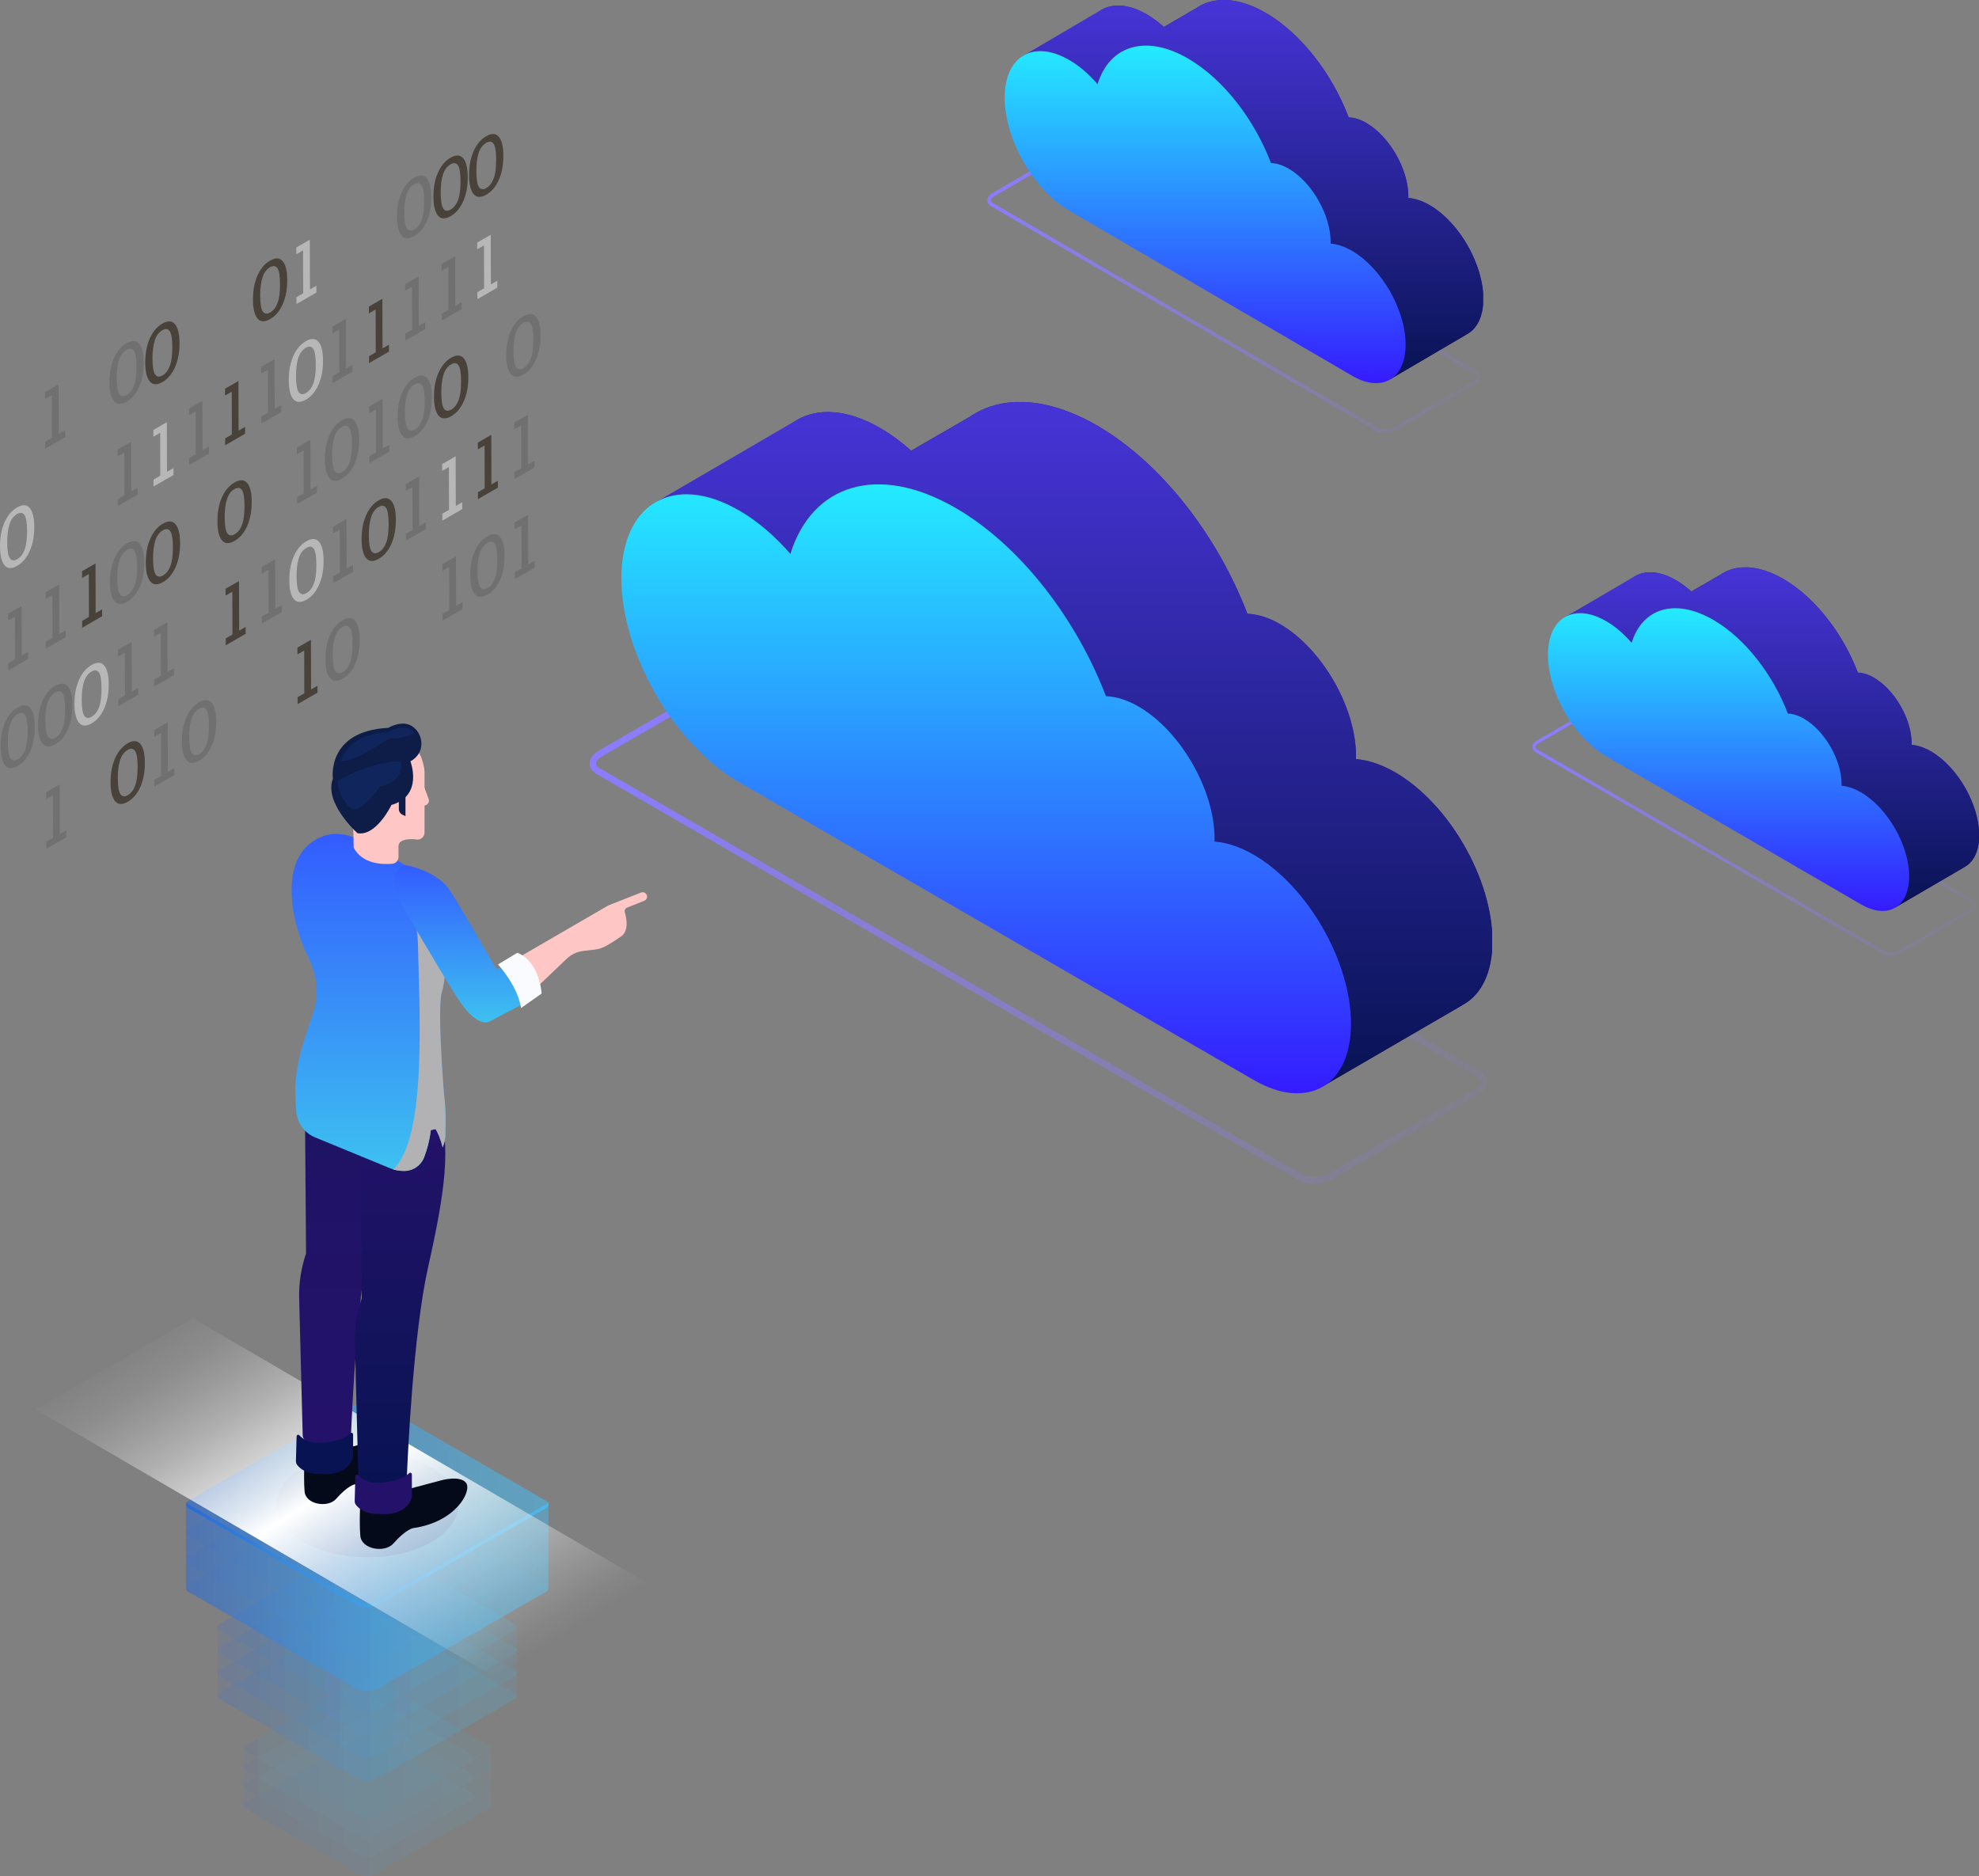 <svg width="443" height="420" viewBox="0 0 443 420" fill="none" xmlns="http://www.w3.org/2000/svg">
<rect x="0" y="0" width="443" height="420" fill="#808080" stroke="none"/>
<g opacity="0.5">
<g opacity="0.11">
<path d="M84.348 389.098C83.029 388.341 81.409 388.341 80.091 389.098L54.736 403.701C54.337 403.929 54.337 404.506 54.736 404.734L80.294 419.492C81.458 420.159 82.883 420.159 84.047 419.492L109.646 404.751C110.045 404.523 110.045 403.945 109.646 403.717L84.332 389.106L84.348 389.098Z" fill="url(#paint0_linear_6332_1812)"/>
</g>
<g opacity="0.11">
<path d="M84.348 384.825C83.029 384.068 81.409 384.068 80.091 384.825L54.736 399.427C54.337 399.655 54.337 400.233 54.736 400.461L80.294 415.218C81.458 415.886 82.883 415.886 84.047 415.218L109.646 400.477C110.045 400.249 110.045 399.671 109.646 399.443L84.332 384.833L84.348 384.825Z" fill="url(#paint1_linear_6332_1812)"/>
</g>
<g opacity="0.11">
<path d="M84.348 380.551C83.029 379.794 81.409 379.794 80.091 380.551L54.736 395.154C54.337 395.382 54.337 395.96 54.736 396.187L80.294 410.945C81.458 411.612 82.883 411.612 84.047 410.945L109.646 396.204C110.045 395.976 110.045 395.398 109.646 395.17L84.332 380.559L84.348 380.551Z" fill="url(#paint2_linear_6332_1812)"/>
</g>
<g opacity="0.11">
<path d="M84.348 376.278C83.029 375.521 81.409 375.521 80.091 376.278L54.736 390.881C54.337 391.109 54.337 391.687 54.736 391.915L80.294 406.672C81.458 407.339 82.883 407.339 84.047 406.672L109.646 391.931C110.045 391.703 110.045 391.125 109.646 390.897L84.332 376.286L84.348 376.278Z" fill="url(#paint3_linear_6332_1812)"/>
</g>
<path opacity="0.11" d="M109.662 390.897L84.348 376.286C83.029 375.529 81.409 375.529 80.091 376.286L54.736 390.889C54.532 391.003 54.435 391.206 54.435 391.41V404.221C54.435 404.425 54.532 404.628 54.736 404.742L80.294 419.5C81.458 420.167 82.883 420.167 84.047 419.5L109.646 404.759C109.85 404.645 109.947 404.441 109.947 404.238V391.426C109.947 391.222 109.85 391.019 109.646 390.905L109.662 390.897Z" fill="url(#paint4_linear_6332_1812)"/>
</g>
<g opacity="0.11">
<path d="M84.787 361.472C83.2 360.552 81.246 360.552 79.659 361.472L49.103 379.078C48.623 379.355 48.623 380.047 49.103 380.332L79.92 398.125C81.32 398.931 83.045 398.931 84.445 398.125L115.303 380.348C115.783 380.071 115.783 379.379 115.303 379.095L84.787 361.48V361.472Z" fill="url(#paint5_linear_6332_1812)"/>
</g>
<g opacity="0.11">
<path d="M84.787 356.319C83.2 355.399 81.246 355.399 79.659 356.319L49.103 373.925C48.623 374.202 48.623 374.894 49.103 375.179L79.92 392.972C81.32 393.778 83.045 393.778 84.445 392.972L115.303 375.195C115.783 374.918 115.783 374.227 115.303 373.942L84.787 356.327V356.319Z" fill="url(#paint6_linear_6332_1812)"/>
</g>
<g opacity="0.11">
<path d="M84.787 351.175C83.2 350.255 81.246 350.255 79.659 351.175L49.103 368.781C48.623 369.058 48.623 369.75 49.103 370.035L79.92 387.828C81.32 388.634 83.045 388.634 84.445 387.828L115.303 370.051C115.783 369.774 115.783 369.083 115.303 368.798L84.787 351.183V351.175Z" fill="url(#paint7_linear_6332_1812)"/>
</g>
<g opacity="0.11">
<path d="M84.787 346.031C83.2 345.111 81.246 345.111 79.659 346.031L49.103 363.637C48.623 363.914 48.623 364.605 49.103 364.89L79.92 382.684C81.32 383.49 83.045 383.49 84.445 382.684L115.303 364.907C115.783 364.63 115.783 363.938 115.303 363.653L84.787 346.039V346.031Z" fill="url(#paint8_linear_6332_1812)"/>
</g>
<path opacity="0.11" d="M115.303 363.645L84.787 346.031C83.2 345.111 81.247 345.111 79.659 346.031L49.103 363.637C48.859 363.775 48.745 364.019 48.745 364.264V379.705C48.745 379.949 48.867 380.193 49.103 380.331L79.92 398.125C81.32 398.931 83.046 398.931 84.445 398.125L115.303 380.348C115.547 380.209 115.661 379.965 115.661 379.721V364.28C115.661 364.036 115.539 363.791 115.303 363.653V363.645Z" fill="url(#paint9_linear_6332_1812)"/>
<g opacity="0.11">
<path d="M85.34 333.406C83.419 332.299 81.051 332.291 79.122 333.406L42.07 354.748C41.484 355.082 41.484 355.929 42.07 356.262L79.431 377.832C81.132 378.809 83.224 378.809 84.917 377.832L122.335 356.279C122.921 355.945 122.921 355.098 122.335 354.765L85.332 333.406H85.34Z" fill="url(#paint10_linear_6332_1812)"/>
</g>
<g opacity="0.11">
<path d="M85.34 327.163C83.419 326.056 81.051 326.048 79.122 327.163L42.07 348.505C41.484 348.839 41.484 349.685 42.07 350.019L79.431 371.589C81.132 372.566 83.224 372.566 84.917 371.589L122.335 350.035C122.921 349.702 122.921 348.855 122.335 348.521L85.332 327.163H85.34Z" fill="url(#paint11_linear_6332_1812)"/>
</g>
<g opacity="0.11">
<path d="M85.34 320.92C83.419 319.813 81.051 319.805 79.122 320.92L42.07 342.262C41.484 342.596 41.484 343.442 42.07 343.776L79.431 365.346C81.132 366.323 83.224 366.323 84.917 365.346L122.335 343.792C122.921 343.459 122.921 342.612 122.335 342.278L85.332 320.92H85.34Z" fill="url(#paint12_linear_6332_1812)"/>
</g>
<g opacity="0.11">
<path d="M85.341 314.677C83.419 313.57 81.051 313.561 79.122 314.677L42.07 336.019C41.484 336.353 41.484 337.199 42.07 337.533L79.431 359.103C81.132 360.08 83.224 360.08 84.917 359.103L122.335 337.549C122.921 337.215 122.921 336.369 122.335 336.035L85.332 314.677H85.341Z" fill="url(#paint13_linear_6332_1812)"/>
</g>
<path opacity="0.5" d="M122.336 336.035L85.333 314.677C83.412 313.57 81.043 313.561 79.114 314.677L42.062 336.019C41.769 336.19 41.622 336.483 41.622 336.776V355.505C41.622 355.798 41.769 356.091 42.062 356.262L79.423 377.832C81.124 378.809 83.208 378.809 84.909 377.832L122.327 356.279C122.621 356.108 122.767 355.815 122.767 355.522V336.792C122.767 336.499 122.621 336.206 122.327 336.035H122.336Z" fill="url(#paint14_linear_6332_1812)"/>
<g opacity="0.11">
<path d="M85.341 314.677C83.419 313.57 81.051 313.561 79.122 314.677L42.07 336.019C41.484 336.353 41.484 337.199 42.07 337.533L79.431 359.103C81.132 360.08 83.224 360.08 84.917 359.103L122.335 337.549C122.921 337.215 122.921 336.369 122.335 336.035L85.332 314.677H85.341Z" fill="url(#paint15_linear_6332_1812)"/>
</g>
<path d="M122.336 336.694L84.918 358.248C83.216 359.225 81.133 359.225 79.431 358.248L42.07 336.678C41.924 336.597 41.818 336.483 41.745 336.353C41.525 336.751 41.631 337.289 42.07 337.541L79.431 359.111C81.133 360.088 83.225 360.088 84.918 359.111L122.336 337.557C122.775 337.305 122.881 336.76 122.661 336.369C122.588 336.499 122.482 336.613 122.336 336.694Z" fill="url(#paint16_linear_6332_1812)"/>
<path opacity="0.2" d="M82.207 348.619C93.472 348.619 102.605 343.346 102.605 336.841C102.605 330.336 93.472 325.062 82.207 325.062C70.941 325.062 61.809 330.336 61.809 336.841C61.809 343.346 70.941 348.619 82.207 348.619Z" fill="#180D5B"/>
<g clip-path="url(#clip0_6332_1812)">
<g style="mix-blend-mode:overlay">
<path style="mix-blend-mode:overlay" d="M8 315.546L43.163 295.112L145.733 354.863L110.57 375.296L8 315.546Z" fill="url(#paint17_linear_6332_1812)"/>
</g>
<path d="M68.195 239.538L68.51 280.6C67.403 283.843 66.883 287.26 66.969 290.676L67.761 321.338C67.772 321.913 68.141 322.422 68.683 322.628C70.581 323.333 75.028 325.275 78.184 321.62C78.455 321.305 78.596 320.893 78.607 320.481C78.791 315.958 80.017 288.474 83.368 273.583C87.023 257.314 88.791 245.796 85.397 238.062L68.184 239.559L68.195 239.538Z" fill="url(#paint18_linear_6332_1812)"/>
<path d="M69.345 327.379L70.429 328.019C71.894 328.886 73.716 328.821 75.115 327.856L75.592 327.52C76.644 326.793 77.262 325.568 77.208 324.277L85.288 322.129C85.288 322.129 89.41 320.926 90.7 322.65C91.991 324.375 88.553 330.991 79.442 332.281C79.442 332.281 77.902 332.498 75.234 335.546C73.434 337.607 68.445 336.837 68.184 333.908C68.022 332.021 68.065 329.548 68.119 328.04C68.141 327.422 68.813 327.064 69.345 327.379Z" fill="#050A1A"/>
<path d="M66.395 321.544C66.395 321.218 66.796 321.066 67.013 321.305C67.696 322.086 69.095 323.073 71.72 322.986C75.061 322.878 77.36 321.902 78.434 320.839C78.661 320.611 79.041 320.795 79.041 321.11V326.023C79.041 326.175 79.019 326.338 78.965 326.479C78.65 327.379 77.165 330.492 71.644 329.96C71.644 329.96 68.358 330.264 66.514 327.932C66.319 327.683 66.232 327.346 66.243 327.021L66.395 321.533V321.544Z" fill="#081353"/>
<path d="M80.668 249.57L80.982 290.633C79.876 293.875 79.356 297.292 79.442 300.708L80.234 331.37C80.245 331.945 80.614 332.454 81.156 332.661C83.054 333.366 87.501 335.307 90.657 331.652C90.928 331.337 91.069 330.925 91.08 330.513C91.264 325.99 92.49 298.507 95.841 283.615C99.496 267.346 101.264 255.828 97.87 248.095L80.657 249.591L80.668 249.57Z" fill="url(#paint19_linear_6332_1812)"/>
<path d="M81.883 336.934L83.021 337.606C84.561 338.518 86.481 338.452 87.945 337.433L88.455 337.086C89.561 336.316 90.201 335.036 90.147 333.68L98.639 331.424C98.639 331.424 102.978 330.155 104.334 331.967C105.689 333.778 102.078 340.73 92.49 342.086C92.49 342.086 90.874 342.314 88.065 345.524C86.167 347.693 80.928 346.88 80.657 343.81C80.483 341.826 80.538 339.223 80.592 337.639C80.614 336.988 81.319 336.609 81.883 336.945V336.934Z" fill="#050A1A"/>
<path d="M79.551 330.491C79.551 330.166 79.952 330.014 80.169 330.253C80.852 331.034 82.251 332.021 84.876 331.934C88.217 331.825 90.516 330.849 91.59 329.786C91.817 329.559 92.197 329.743 92.197 330.058V334.971C92.197 335.123 92.175 335.285 92.121 335.426C91.807 336.327 90.321 339.439 84.8 338.908C84.8 338.908 81.514 339.212 79.67 336.88C79.475 336.63 79.388 336.294 79.399 335.969L79.551 330.481V330.491Z" fill="#24126A"/>
<path d="M99.377 244.754C99.377 244.754 97.837 225.991 98.889 222.238C99.746 219.201 99.876 216.012 99.279 212.911L97.663 203.789C95.494 195.926 89.138 192.726 89.138 192.726C83.976 190.167 78.065 184.852 71.969 187.325C61.731 191.49 65.332 207.119 69.084 214.516C71.004 218.312 71.449 222.683 70.115 226.717C68.748 230.871 67.23 235.015 66.503 239.331C65.961 242.487 66.08 245.579 66.297 248.691C66.471 251.24 68.011 253.496 70.343 254.537L87.414 261.565C88.39 261.967 89.475 262.14 90.603 262.119C92.544 262.086 94.258 260.882 94.941 259.071C95.57 257.422 96.145 255.372 96.438 252.986C97.316 252.791 96.633 252.943 97.512 252.748C98.032 253.605 98.65 254.96 99.095 256.869C99.464 255.969 99.681 254.993 99.703 253.995L99.746 251.956C99.8 249.548 99.681 247.13 99.388 244.733L99.377 244.754Z" fill="url(#paint20_linear_6332_1812)"/>
<path d="M87.805 193.366C85.538 193.562 81.145 193.421 79.171 189.776C79.171 189.776 78.911 176.262 78.911 176.252C78.857 173.507 80.234 170.796 82.49 169.234C84.149 168.085 86.308 167.792 88.282 167.716C89.844 167.651 92.663 167.314 93.813 168.627C94.388 169.278 95.028 171.816 95.028 172.694V186.382C95.028 187.434 94.019 188.193 93.01 187.9C93.01 187.9 89.247 187.423 89.204 189.419V191.826C89.204 192.629 88.596 193.291 87.805 193.366Z" fill="#FFC6C6"/>
<path d="M91.872 170.438C91.872 170.438 94.854 178.117 87.62 180.199C87.62 180.199 84.279 187.249 80.028 186.523C80.028 186.523 72.436 179.744 74.518 174.321C74.518 174.321 72.978 163.659 86.904 162.933C86.904 162.933 90.158 160.948 92.512 162.748C94.865 164.559 95.223 168.627 91.882 170.427L91.872 170.438Z" fill="#0D1D48"/>
<path d="M90.765 182.705L90.082 182.379C89.594 182.141 89.279 181.642 89.279 181.099V177.998H90.765V182.705Z" fill="#0D1D48"/>
<path d="M94.496 174.939L95.95 178.865C96.156 179.429 95.863 180.047 95.299 180.243L94.355 180.568L94.486 174.939H94.496Z" fill="#FFC6C6"/>
<path d="M98.889 222.238C99.746 219.201 99.876 216.013 99.279 212.911L97.663 203.789C97.099 201.729 96.243 200.004 95.288 198.562C93.694 199.635 92.175 200.817 90.776 202.13C92.403 204.191 93.444 206.989 93.542 211.067C93.932 227.206 95.527 254.863 88 261.783C88.781 262.021 89.627 262.14 90.494 262.14C92.49 262.13 94.258 260.871 94.974 259.006C95.592 257.368 96.156 255.351 96.438 252.997C97.316 252.802 96.622 252.954 97.501 252.759C98.021 253.616 98.64 254.971 99.084 256.891C99.453 255.991 99.67 255.015 99.692 254.017L99.735 251.978C99.789 249.57 99.67 247.151 99.377 244.754C99.377 244.754 97.837 225.991 98.889 222.238Z" fill="#B2B2B5"/>
<path d="M110.418 217.639L136.036 202.77C136.177 202.694 136.318 202.629 136.459 202.574L143.498 199.809C144.041 199.592 144.648 199.895 144.811 200.459C144.952 200.947 144.702 201.457 144.225 201.642L140.353 203.193C139.952 203.355 139.746 203.789 139.865 204.212C140.255 205.546 140.809 208.366 139.084 209.592C137.902 210.427 136.72 211.153 135.841 211.663C134.973 212.173 134.008 212.488 133.01 212.596L130.678 212.856C129.268 213.019 127.934 213.626 126.893 214.592L115.754 225.232L110.397 217.639H110.418Z" fill="#FFC6C6"/>
<path d="M90.429 193.583C90.429 193.583 97.75 194.668 100.863 199.548C103.618 203.865 111.167 217.032 111.167 217.032L112.457 216.49C112.457 216.49 116.59 221.305 116.525 225.036L109.811 228.561C109.811 228.561 107.099 230.861 102.219 223.138C97.338 215.416 90.831 204.028 90.831 204.028C90.831 204.028 85.277 196.566 90.429 193.594V193.583Z" fill="url(#paint21_linear_6332_1812)"/>
<path d="M111.481 215.904C111.481 215.904 115.906 220.698 116.633 225.665L121.242 222.412C121.242 222.412 120.885 215.362 115.82 213.279L111.481 215.904Z" fill="#FAFBFF"/>
<path d="M89.844 170.893C89.833 170.644 89.627 170.449 89.377 170.449C87.956 170.449 83.087 170.752 75.906 174.603C74.974 175.102 76.308 179.071 78.477 180.839C80.646 182.607 85.115 175.958 85.115 175.958C85.115 175.958 90.039 175.514 89.822 170.893H89.844Z" fill="#10255C"/>
<path d="M76.351 170.232C76.59 169.44 78.499 164.278 86.763 163.963C86.763 163.963 89.724 161.816 92.371 163.594C92.674 163.8 92.62 164.256 92.284 164.386C91.34 164.733 89.627 165.286 88.293 165.243C87.544 165.21 86.807 165.427 86.188 165.85C83.987 167.358 79.095 170.471 76.438 170.351C76.384 170.351 76.351 170.297 76.362 170.243L76.351 170.232Z" fill="#10255C"/>
</g>
<g clip-path="url(#clip1_6332_1812)">
<path d="M294.097 265C292.868 265 291.666 264.748 290.772 264.216L133.537 173.272C132.531 172.684 132 171.872 132 170.92C132 169.856 132.754 168.792 134.04 168.036L166.705 149.136C168.969 147.82 172.266 147.708 174.25 148.856L331.457 239.8C332.463 240.388 332.994 241.2 332.994 242.152C332.994 243.216 332.24 244.28 330.954 245.036L298.289 263.936C297.059 264.636 295.522 265 294.069 265H294.097ZM170.925 149.556C169.723 149.556 168.41 149.836 167.432 150.424L134.766 169.324C133.956 169.8 133.453 170.388 133.453 170.92C133.453 171.424 133.9 171.788 134.263 171.984L291.471 262.928C292.98 263.796 295.774 263.684 297.534 262.648L330.2 243.748C331.01 243.272 331.513 242.684 331.513 242.152C331.513 241.648 331.066 241.284 330.703 241.088L173.523 150.144C172.853 149.752 171.931 149.556 170.953 149.556H170.925Z" fill="url(#paint22_linear_6332_1812)"/>
<path d="M197.051 95.824C201.187 98.204 205.099 101.592 208.564 105.568C213.398 90.028 228.124 85.212 245.56 95.292C259.979 103.636 272.553 120.044 279.204 137.432C281.411 137.516 283.87 138.216 286.469 139.728C295.886 145.16 303.514 158.404 303.514 169.296C303.514 169.52 303.514 169.744 303.486 169.968C306.169 170.164 309.131 171.116 312.26 172.908C324.304 179.88 334.056 196.792 334.056 210.736C334.056 224.68 324.304 230.308 312.26 223.336L197.051 156.696C182.521 148.296 170.757 127.856 170.757 111.056C170.757 94.256 182.521 87.424 197.051 95.824Z" fill="url(#paint23_linear_6332_1812)"/>
<path d="M197.051 95.824C199.454 97.224 201.774 98.932 203.981 100.892L216.863 93.444C223.933 88.46 234.188 88.684 245.588 95.264C260.007 103.608 272.581 120.016 279.232 137.404C281.439 137.488 283.898 138.188 286.497 139.7C295.914 145.132 303.542 158.376 303.542 169.268C303.542 169.492 303.542 169.716 303.514 169.94C306.197 170.136 309.159 171.088 312.288 172.88C324.332 179.852 334.084 196.764 334.084 210.708C334.084 217.596 331.681 222.468 327.797 224.764L327.685 224.82L296.137 243.16L289.235 209.952L197.051 156.696C182.521 148.296 170.757 127.856 170.757 111.056C170.757 94.256 182.521 87.424 197.051 95.824Z" fill="url(#paint24_radial_6332_1812)"/>
<path d="M146.363 112.68L178.302 94.06C183.08 91.232 189.702 91.568 197.051 95.824C199.454 97.224 201.774 98.932 203.981 100.892L216.863 93.444C223.932 88.46 234.188 88.684 245.588 95.264C260.007 103.608 272.581 120.016 279.232 137.404C281.439 137.488 283.898 138.188 286.497 139.7C295.914 145.132 303.542 158.376 303.542 169.268C303.542 169.492 303.542 169.716 303.514 169.94C306.197 170.136 309.159 171.088 312.288 172.88C324.332 179.852 334.084 196.764 334.084 210.708C334.084 217.596 331.681 222.468 327.797 224.764L327.685 224.82L296.137 243.16L289.235 209.952L197.051 156.696C185.287 149.892 175.312 135.164 171.958 120.884L146.363 112.68Z" fill="url(#paint25_linear_6332_1812)"/>
<path d="M165.42 114.248C169.555 116.628 173.467 120.016 176.932 123.992C181.767 108.452 196.492 103.636 213.929 113.716C228.347 122.06 240.922 138.468 247.572 155.856C249.78 155.94 252.239 156.64 254.837 158.152C264.254 163.584 271.883 176.828 271.883 187.72C271.883 187.944 271.883 188.168 271.855 188.392C274.537 188.588 277.499 189.54 280.629 191.332C292.672 198.304 302.424 215.216 302.424 229.16C302.424 243.104 292.672 248.732 280.629 241.76L165.42 175.092C150.889 166.692 139.098 146.252 139.098 129.452C139.098 112.652 150.862 105.848 165.392 114.248H165.42Z" fill="url(#paint26_linear_6332_1812)"/>
</g>
<g clip-path="url(#clip2_6332_1812)">
<g style="mix-blend-mode:color-dodge">
<path d="M31.417 166.545C32.086 167.343 32.423 168.735 32.426 170.74C32.433 172.82 32.093 174.628 31.412 176.162C30.74 177.691 29.801 178.791 28.616 179.473C27.376 180.186 26.422 180.15 25.755 179.341C25.088 178.544 24.753 177.149 24.746 175.161C24.741 173.081 25.078 171.259 25.772 169.732C26.456 168.195 27.383 167.088 28.578 166.401C29.806 165.693 30.747 165.748 31.414 166.545H31.417ZM30.246 175.881C30.632 174.884 30.817 173.482 30.812 171.669C30.808 169.844 30.615 168.646 30.227 168.094C29.837 167.544 29.293 167.477 28.585 167.885C27.788 168.344 27.224 169.1 26.873 170.19C26.533 171.264 26.369 172.601 26.374 174.224C26.379 176.037 26.584 177.216 26.959 177.785C27.34 178.342 27.894 178.417 28.611 178.004C29.319 177.595 29.871 176.885 30.246 175.881Z" fill="#48423B"/>
<path d="M39.176 72.582C39.843 73.379 40.18 74.786 40.185 76.788C40.19 78.853 39.852 80.662 39.181 82.191C38.497 83.728 37.56 84.84 36.375 85.522C35.135 86.235 34.181 86.187 33.526 85.382C32.859 84.573 32.522 83.178 32.517 81.202C32.512 79.108 32.85 77.3 33.533 75.766C34.215 74.229 35.145 73.136 36.339 72.45C37.567 71.741 38.509 71.785 39.176 72.582ZM38.017 81.922C38.391 80.921 38.574 79.519 38.569 77.718C38.564 75.879 38.374 74.68 37.984 74.13C37.594 73.581 37.052 73.511 36.341 73.922C35.544 74.38 34.983 75.149 34.641 76.222C34.302 77.293 34.126 78.649 34.133 80.273C34.138 82.073 34.343 83.264 34.721 83.822C35.111 84.386 35.653 84.453 36.373 84.04C37.081 83.632 37.632 82.933 38.017 81.922Z" fill="#48423B"/>
<path d="M39.303 117.365C39.971 118.163 40.308 119.555 40.315 121.572C40.32 123.64 39.983 125.448 39.308 126.975C38.627 128.511 37.688 129.623 36.503 130.305C35.263 131.018 34.309 130.97 33.654 130.166C32.987 129.357 32.65 127.964 32.645 125.985C32.64 123.894 32.977 122.074 33.661 120.549C34.345 119.013 35.272 117.92 36.467 117.231C37.695 116.523 38.636 116.566 39.303 117.363V117.365ZM38.145 126.694C38.518 125.705 38.704 124.302 38.699 122.501C38.694 120.662 38.502 119.464 38.111 118.917C37.721 118.367 37.179 118.297 36.469 118.705C35.672 119.164 35.111 119.92 34.769 121.006C34.427 122.079 34.254 123.435 34.261 125.059C34.266 126.859 34.468 128.048 34.846 128.605C35.236 129.157 35.778 129.237 36.498 128.824C37.206 128.415 37.757 127.705 38.143 126.694" fill="#48423B"/>
<path d="M69.605 143.23L69.636 154.336L71.077 153.507L71.079 155.056L66.619 157.623L66.617 156.077L68.122 155.21L68.093 145.624L66.588 146.491L66.585 144.969L69.605 143.23Z" fill="#48423B"/>
<path d="M85.593 66.891L85.627 77.999L87.064 77.173L87.069 78.717L82.609 81.286L82.604 79.737L84.109 78.873L84.081 69.287L82.578 70.154L82.573 68.632L85.593 66.891Z" fill="#48423B"/>
<path d="M103.695 35.441C104.362 36.238 104.699 37.645 104.704 39.648C104.711 41.713 104.372 43.521 103.688 45.058C103.016 46.587 102.077 47.701 100.892 48.381C99.652 49.094 98.698 49.046 98.031 48.249C97.364 47.44 97.027 46.044 97.02 44.066C97.015 41.975 97.352 40.166 98.048 38.623C98.729 37.086 99.659 35.993 100.853 35.304C102.082 34.598 103.023 34.639 103.693 35.436L103.695 35.441ZM102.525 44.789C102.91 43.78 103.095 42.378 103.091 40.58C103.083 38.74 102.893 37.542 102.503 36.995C102.113 36.442 101.559 36.38 100.861 36.783C100.064 37.242 99.49 38.017 99.151 39.088C98.811 40.162 98.647 41.511 98.652 43.134C98.657 44.935 98.859 46.126 99.237 46.683C99.616 47.252 100.169 47.315 100.89 46.902C101.598 46.493 102.149 45.795 102.525 44.791" fill="#48423B"/>
<path d="M21.382 126.132L21.413 137.24L22.863 136.406L22.868 137.953L18.396 140.527L18.393 138.98L19.908 138.106L19.882 128.521L18.367 129.393L18.362 127.873L21.382 126.132Z" fill="#48423B"/>
<path d="M63.291 58.484C63.958 59.282 64.295 60.674 64.3 62.691C64.305 64.759 63.968 66.567 63.284 68.101C62.612 69.631 61.673 70.742 60.488 71.424C59.248 72.137 58.294 72.089 57.627 71.292C56.97 70.476 56.635 69.083 56.628 67.105C56.623 65.013 56.96 63.193 57.644 61.668C58.325 60.132 59.255 59.039 60.449 58.35C61.678 57.642 62.619 57.685 63.286 58.482L63.291 58.484ZM62.13 67.827C62.504 66.824 62.689 65.421 62.684 63.623C62.677 61.784 62.487 60.586 62.097 60.036C61.706 59.486 61.165 59.416 60.454 59.824C59.657 60.283 59.096 61.039 58.754 62.125C58.412 63.198 58.239 64.555 58.243 66.178C58.251 67.979 58.453 69.155 58.831 69.727C59.221 70.276 59.763 70.358 60.483 69.943C61.191 69.535 61.743 68.824 62.128 67.827" fill="#48423B"/>
<path d="M53.379 85.284L53.41 96.394L54.86 95.558L54.865 97.105L50.405 99.671L50.4 98.125L51.905 97.258L51.879 87.673L50.374 88.54L50.369 87.017L53.379 85.284Z" fill="#48423B"/>
<path d="M55.339 108.135C56.009 108.932 56.343 110.325 56.348 112.342C56.356 114.409 56.016 116.217 55.332 117.754C54.648 119.291 53.711 120.403 52.527 121.085C51.286 121.798 50.333 121.75 49.678 120.948C49.011 120.138 48.674 118.743 48.669 116.767C48.661 114.676 49.001 112.853 49.683 111.331C50.376 109.79 51.306 108.697 52.49 108.015C53.719 107.309 54.672 107.345 55.339 108.14V108.135ZM54.169 117.471C54.554 116.474 54.74 115.072 54.735 113.274C54.73 111.434 54.537 110.236 54.15 109.686C53.76 109.136 53.206 109.074 52.498 109.482C51.701 109.941 51.137 110.697 50.798 111.783C50.458 112.856 50.294 114.208 50.299 115.828C50.304 117.629 50.496 118.827 50.887 119.377C51.265 119.934 51.809 120.014 52.527 119.601C53.247 119.185 53.798 118.475 54.171 117.471" fill="#48423B"/>
<path d="M53.504 130.07L53.538 141.175L54.988 140.342L54.992 141.888L50.533 144.455L50.528 142.909L52.033 142.042L52.006 132.457L50.499 133.323L50.496 131.801L53.504 130.07Z" fill="#48423B"/>
<path d="M87.606 112.14C88.273 112.938 88.61 114.33 88.615 116.335C88.62 118.415 88.283 120.223 87.611 121.752C86.927 123.289 85.988 124.401 84.803 125.083C83.563 125.796 82.609 125.748 81.942 124.938C81.287 124.134 80.95 122.741 80.945 120.751C80.938 118.671 81.278 116.851 81.959 115.327C82.643 113.792 83.57 112.697 84.764 112.011C85.993 111.305 86.934 111.346 87.601 112.143L87.606 112.14ZM86.445 121.469C86.819 120.48 87.004 119.077 86.999 117.264C86.995 115.44 86.802 114.241 86.412 113.689C86.022 113.139 85.48 113.072 84.772 113.48C83.975 113.939 83.411 114.695 83.072 115.781C82.732 116.854 82.556 118.208 82.564 119.822C82.568 121.635 82.771 122.813 83.149 123.383C83.539 123.932 84.083 124.014 84.801 123.599C85.509 123.193 86.06 122.48 86.445 121.469Z" fill="#48423B"/>
<path d="M111.673 30.631C112.34 31.428 112.677 32.824 112.682 34.838C112.689 36.906 112.35 38.714 111.666 40.248C110.997 41.777 110.055 42.889 108.873 43.571C107.632 44.284 106.679 44.236 106.012 43.439C105.345 42.63 105.007 41.235 105.003 39.259C104.998 37.165 105.335 35.345 106.031 33.815C106.712 32.279 107.642 31.186 108.836 30.499C110.065 29.791 111.006 29.834 111.676 30.629L111.673 30.631ZM110.503 39.979C110.888 38.971 111.074 37.568 111.066 35.77C111.062 33.931 110.869 32.732 110.481 32.182C110.091 31.633 109.547 31.565 108.839 31.974C108.042 32.432 107.481 33.186 107.139 34.274C106.787 35.352 106.626 36.701 106.631 38.327C106.635 40.128 106.838 41.307 107.218 41.876C107.596 42.433 108.15 42.507 108.87 42.094C109.578 41.689 110.13 40.975 110.505 39.986" fill="#48423B"/>
<path d="M109.978 97.342L110.009 108.45L111.449 107.622L111.454 109.168L106.994 111.737L106.989 110.191L108.494 109.324L108.466 99.739L106.963 100.603L106.958 99.083L109.978 97.342Z" fill="#48423B"/>
<path d="M103.823 80.224C104.49 81.022 104.827 82.417 104.832 84.431C104.839 86.499 104.499 88.307 103.815 89.841C103.144 91.37 102.204 92.482 101.02 93.164C99.782 93.88 98.828 93.832 98.159 93.032C97.492 92.223 97.154 90.83 97.15 88.852C97.142 86.76 97.482 84.94 98.175 83.411C98.859 81.874 99.787 80.781 100.981 80.092C102.209 79.386 103.151 79.427 103.82 80.224H103.823ZM102.652 89.56C103.038 88.564 103.223 87.161 103.218 85.363C103.213 83.523 103.021 82.328 102.631 81.778C102.24 81.226 101.687 81.166 100.991 81.567C100.194 82.025 99.62 82.789 99.278 83.872C98.939 84.945 98.775 86.294 98.78 87.918C98.785 89.718 98.987 90.909 99.365 91.466C99.743 92.023 100.3 92.098 101.017 91.685C101.725 91.277 102.277 90.566 102.652 89.562" fill="#48423B"/>
<path d="M13.11 86.038L13.141 97.157L14.579 96.331L14.584 97.863L10.124 100.432L10.119 98.896L11.627 98.031L11.598 88.434L10.093 89.298L10.09 87.778L13.11 86.038Z" fill="#707070"/>
<path d="M13.238 130.821L13.269 141.929L14.709 141.101L14.711 142.647L10.252 145.214L10.249 143.667L11.752 142.801L11.725 133.215L10.22 134.082L10.215 132.56L13.238 130.821Z" fill="#707070"/>
<path d="M15.186 153.678C15.853 154.475 16.19 155.88 16.195 157.885C16.202 159.952 15.863 161.76 15.191 163.29C14.509 164.826 13.57 165.938 12.385 166.62C11.145 167.333 10.191 167.285 9.536 166.483C8.869 165.672 8.532 164.279 8.527 162.3C8.522 160.209 8.86 158.401 9.544 156.864C10.225 155.328 11.155 154.235 12.349 153.548C13.577 152.84 14.519 152.883 15.186 153.68V153.678ZM14.027 163.018C14.401 162.017 14.586 160.615 14.581 158.814C14.577 156.975 14.384 155.779 13.994 155.227C13.604 154.677 13.062 154.607 12.351 155.018C11.554 155.476 10.993 156.245 10.651 157.318C10.309 158.391 10.136 159.746 10.143 161.371C10.148 163.172 10.35 164.363 10.728 164.92C11.118 165.482 11.663 165.552 12.38 165.136C13.088 164.73 13.64 164.029 14.025 163.021" fill="#707070"/>
<path d="M13.365 175.605L13.397 186.713L14.834 185.884L14.839 187.431L10.379 190L10.374 188.453L11.879 187.584L11.853 178.001L10.348 178.866L10.343 177.346L13.365 175.605Z" fill="#707070"/>
<path d="M6.661 113.73C7.328 114.527 7.663 115.922 7.67 117.937C7.677 120.004 7.338 121.812 6.666 123.339C5.982 124.876 5.043 125.988 3.86 126.67C2.62 127.383 1.666 127.337 1.011 126.533C0.342 125.724 0.005 124.329 -9.18547e-06 122.35C-0.007 120.259 0.332 118.451 1.016 116.914C1.7 115.377 2.627 114.285 3.824 113.596C5.052 112.887 5.994 112.931 6.663 113.728L6.661 113.73ZM5.5 123.073C5.876 122.069 6.059 120.667 6.054 118.866C6.049 117.027 5.857 115.831 5.469 115.279C5.079 114.729 4.535 114.662 3.827 115.068C3.029 115.526 2.466 116.295 2.126 117.368C1.787 118.441 1.611 119.798 1.618 121.421C1.623 123.222 1.825 124.413 2.206 124.97C2.596 125.52 3.138 125.601 3.858 125.188C4.566 124.78 5.117 124.069 5.503 123.073" fill="#B7B7B7"/>
<path d="M4.838 135.657L4.869 146.765L6.309 145.937L6.312 147.483L1.852 150.05L1.847 148.503L3.355 147.639L3.326 138.051L1.821 138.918L1.818 137.398L4.838 135.657Z" fill="#707070"/>
<path d="M6.786 158.514C7.453 159.311 7.79 160.716 7.795 162.721C7.802 164.786 7.463 166.594 6.791 168.126C6.107 169.66 5.168 170.774 3.985 171.456C2.745 172.169 1.792 172.121 1.137 171.319C0.47 170.51 0.132 169.115 0.128 167.136C0.12 165.045 0.46 163.235 1.144 161.7C1.828 160.164 2.755 159.071 3.952 158.384C5.18 157.678 6.122 157.719 6.791 158.516L6.786 158.514ZM5.628 167.854C6.001 166.851 6.187 165.451 6.179 163.65C6.174 161.811 5.984 160.613 5.594 160.063C5.204 159.513 4.66 159.446 3.952 159.851C3.155 160.31 2.591 161.078 2.252 162.152C1.912 163.225 1.739 164.579 1.741 166.205C1.746 168.006 1.951 169.197 2.329 169.754C2.719 170.318 3.261 170.385 3.981 169.97C4.691 169.564 5.243 168.863 5.628 167.854Z" fill="#707070"/>
<path d="M31.164 76.978C31.831 77.775 32.168 79.171 32.173 81.185C32.178 83.252 31.841 85.061 31.157 86.595C30.485 88.124 29.546 89.236 28.361 89.918C27.121 90.631 26.167 90.583 25.5 89.786C24.833 88.977 24.496 87.584 24.491 85.606C24.484 83.514 24.823 81.694 25.519 80.165C26.201 78.63 27.13 77.535 28.325 76.846C29.553 76.14 30.494 76.181 31.162 76.978H31.164ZM29.994 86.326C30.379 85.317 30.564 83.915 30.559 82.114C30.552 80.275 30.362 79.079 29.972 78.527C29.582 77.977 29.04 77.91 28.329 78.316C27.532 78.774 26.971 79.531 26.62 80.621C26.278 81.694 26.116 83.043 26.119 84.667C26.126 86.468 26.328 87.644 26.706 88.216C27.084 88.773 27.638 88.847 28.358 88.434C29.066 88.026 29.618 87.315 29.994 86.326Z" fill="#707070"/>
<path d="M29.341 98.905L29.372 110.013L30.812 109.187L30.815 110.733L26.355 113.3L26.352 111.754L27.858 110.887L27.829 101.287L26.326 102.154L26.321 100.646L29.341 98.905Z" fill="#707070"/>
<path d="M31.291 121.762C31.959 122.559 32.296 123.954 32.3 125.956C32.308 128.036 31.968 129.844 31.284 131.381C30.612 132.91 29.673 134.01 28.488 134.692C27.248 135.405 26.295 135.371 25.628 134.56C24.96 133.763 24.623 132.37 24.619 130.379C24.611 128.3 24.951 126.48 25.644 124.95C26.328 123.414 27.255 122.309 28.45 121.62C29.678 120.912 30.62 120.967 31.289 121.764L31.291 121.762ZM30.121 131.097C30.506 130.089 30.692 128.699 30.687 126.886C30.682 125.049 30.49 123.863 30.099 123.313C29.709 122.763 29.168 122.696 28.457 123.104C27.66 123.563 27.099 124.316 26.747 125.409C26.408 126.482 26.244 127.82 26.249 129.443C26.254 131.256 26.456 132.432 26.834 133.004C27.212 133.561 27.768 133.635 28.486 133.22C29.194 132.814 29.745 132.101 30.119 131.1" fill="#707070"/>
<path d="M29.469 143.689L29.5 154.797L30.94 153.968L30.945 155.517L26.485 158.084L26.48 156.537L27.983 155.671L27.956 146.085L26.451 146.952L26.446 145.43L29.469 143.689Z" fill="#707070"/>
<path d="M23.333 148.988C24 149.785 24.337 151.19 24.342 153.195C24.349 155.26 24.009 157.068 23.337 158.6C22.656 160.134 21.714 161.249 20.532 161.93C19.292 162.644 18.338 162.596 17.683 161.794C17.016 160.984 16.679 159.589 16.674 157.613C16.667 155.522 17.006 153.711 17.69 152.177C18.372 150.64 19.313 149.543 20.496 148.861C21.724 148.155 22.678 148.191 23.333 148.993V148.988ZM22.172 158.329C22.545 157.325 22.73 155.925 22.726 154.124C22.718 152.285 22.528 151.087 22.138 150.539C21.748 149.987 21.206 149.92 20.496 150.328C19.699 150.787 19.138 151.555 18.796 152.628C18.456 153.702 18.283 155.058 18.288 156.682C18.292 158.482 18.495 159.673 18.873 160.23C19.263 160.795 19.807 160.862 20.525 160.447C21.233 160.041 21.784 159.342 22.169 158.331" fill="#B7B7B7"/>
<path d="M45.309 89.714L45.343 100.822L46.781 99.993L46.786 101.539L42.326 104.106L42.321 102.56L43.826 101.693L43.8 92.096L42.292 92.963L42.29 91.452L45.309 89.714Z" fill="#707070"/>
<path d="M47.388 157.354C48.055 158.151 48.392 159.544 48.399 161.549C48.404 163.628 48.067 165.436 47.383 166.973C46.711 168.502 45.772 169.602 44.587 170.284C43.347 170.997 42.393 170.964 41.726 170.152C41.059 169.355 40.722 167.962 40.717 165.972C40.712 163.892 41.049 162.072 41.743 160.543C42.427 159.006 43.354 157.901 44.548 157.212C45.777 156.504 46.718 156.559 47.385 157.356L47.388 157.354ZM46.217 166.69C46.603 165.693 46.788 164.291 46.783 162.478C46.778 160.653 46.586 159.455 46.196 158.905C45.806 158.355 45.252 158.293 44.556 158.696C43.758 159.155 43.195 159.909 42.843 161.001C42.504 162.072 42.34 163.412 42.345 165.035C42.35 166.848 42.552 168.027 42.93 168.596C43.308 169.153 43.864 169.228 44.582 168.812C45.29 168.406 45.842 167.693 46.217 166.692" fill="#707070"/>
<path d="M37.353 94.511L37.386 105.617L38.834 104.783L38.839 106.33L34.369 108.904L34.364 107.357L35.881 106.483L35.855 96.898L34.338 97.77L34.333 96.25L37.353 94.511Z" fill="#B7B7B7"/>
<path d="M37.483 139.292L37.512 150.4L38.964 149.565L38.969 151.113L34.497 153.687L34.492 152.141L36.009 151.267L35.98 141.682L34.465 142.556L34.461 141.033L37.483 139.292Z" fill="#707070"/>
<path d="M37.545 161.686L37.577 172.793L39.026 171.958L39.031 173.504L34.559 176.08L34.557 174.532L36.072 173.66L36.043 164.072L34.528 164.946L34.523 163.426L37.545 161.686Z" fill="#707070"/>
<path d="M61.468 80.412L61.499 91.519L62.939 90.691L62.942 92.24L58.482 94.806L58.48 93.26L59.994 92.386L59.968 82.789L58.451 83.66L58.446 82.152L61.468 80.412Z" fill="#707070"/>
<path d="M61.596 125.195L61.627 136.303L63.065 135.475L63.069 137.021L58.61 139.59L58.605 138.044L60.122 137.17L60.095 127.584L58.578 128.456L58.574 126.936L61.596 125.195Z" fill="#707070"/>
<path d="M77.439 71.372L77.468 82.479L78.908 81.651L78.913 83.197L74.453 85.766L74.448 84.218L75.953 83.351L75.927 73.754L74.421 74.62L74.417 73.11L77.439 71.372Z" fill="#707070"/>
<path d="M79.387 94.216C80.054 95.013 80.391 96.418 80.396 98.422C80.403 100.502 80.064 102.31 79.38 103.832C78.708 105.362 77.769 106.474 76.584 107.155C75.344 107.869 74.39 107.833 73.735 107.019C73.068 106.221 72.731 104.826 72.726 102.838C72.721 100.744 73.058 98.936 73.742 97.402C74.426 95.877 75.353 94.773 76.548 94.084C77.776 93.378 78.718 93.43 79.385 94.216H79.387ZM78.229 103.556C78.605 102.552 78.787 101.153 78.783 99.352C78.778 97.513 78.585 96.326 78.195 95.779C77.805 95.229 77.263 95.147 76.553 95.556C75.758 96.014 75.195 96.782 74.853 97.868C74.513 98.941 74.337 100.286 74.344 101.909C74.349 103.722 74.552 104.901 74.93 105.458C75.32 106.022 75.864 106.101 76.582 105.688C77.29 105.28 77.841 104.569 78.226 103.559" fill="#707070"/>
<path d="M77.564 116.155L77.598 127.263L79.035 126.435L79.04 127.981L74.58 130.548L74.576 129.001L76.081 128.137L76.052 118.537L74.547 119.404L74.544 117.894L77.564 116.155Z" fill="#707070"/>
<path d="M79.512 138.997C80.182 139.794 80.519 141.201 80.524 143.204C80.529 145.283 80.192 147.091 79.507 148.628C78.836 150.146 77.897 151.257 76.712 151.939C75.472 152.652 74.518 152.619 73.86 151.802C73.193 151.005 72.856 149.612 72.851 147.622C72.844 145.531 73.184 143.722 73.865 142.198C74.549 140.661 75.476 139.556 76.671 138.867C77.899 138.161 78.843 138.214 79.507 138.999L79.512 138.997ZM78.354 148.34C78.73 147.336 78.913 145.934 78.908 144.133C78.903 142.294 78.71 141.11 78.323 140.56C77.933 140.01 77.388 139.929 76.68 140.337C75.883 140.795 75.32 141.564 74.98 142.652C74.641 143.725 74.465 145.067 74.472 146.69C74.477 148.503 74.682 149.682 75.057 150.239C75.447 150.803 75.992 150.883 76.709 150.47C77.417 150.061 77.969 149.351 78.354 148.342" fill="#707070"/>
<path d="M69.35 53.663L69.384 64.78L70.821 63.954L70.826 65.489L66.366 68.055L66.361 66.521L67.867 65.654L67.838 56.057L66.335 56.921L66.328 55.401L69.35 53.663Z" fill="#B7B7B7"/>
<path d="M71.301 76.517C71.968 77.314 72.302 78.707 72.31 80.724C72.317 82.791 71.977 84.6 71.293 86.134C70.621 87.663 69.682 88.775 68.498 89.457C67.257 90.17 66.304 90.124 65.637 89.327C64.967 88.518 64.644 87.116 64.637 85.14C64.63 83.048 64.969 81.24 65.653 79.704C66.337 78.167 67.264 77.074 68.459 76.385C69.687 75.677 70.631 75.72 71.298 76.517H71.301ZM70.128 85.865C70.513 84.856 70.698 83.454 70.694 81.653C70.689 79.814 70.496 78.618 70.106 78.068C69.716 77.519 69.174 77.449 68.466 77.857C67.669 78.316 67.106 79.084 66.766 80.157C66.427 81.231 66.251 82.587 66.258 84.21C66.263 86.011 66.465 87.202 66.846 87.757C67.236 88.309 67.777 88.388 68.498 87.975C69.206 87.567 69.757 86.857 70.133 85.867" fill="#B7B7B7"/>
<path d="M69.478 98.444L69.509 109.552L70.949 108.726L70.951 110.27L66.494 112.839L66.489 111.293L67.992 110.426L67.965 100.841L66.46 101.707L66.458 100.185L69.478 98.444Z" fill="#707070"/>
<path d="M71.428 121.303C72.095 122.101 72.432 123.505 72.437 125.51C72.442 127.578 72.105 129.386 71.421 130.92C70.749 132.45 69.81 133.561 68.625 134.243C67.385 134.956 66.431 134.908 65.764 134.111C65.097 133.302 64.772 131.902 64.765 129.924C64.758 127.832 65.097 126.024 65.781 124.487C66.463 122.951 67.392 121.858 68.587 121.171C69.815 120.463 70.756 120.506 71.423 121.303H71.428ZM70.258 130.651C70.643 129.643 70.826 128.24 70.821 126.439C70.817 124.6 70.626 123.402 70.236 122.852C69.846 122.302 69.302 122.233 68.594 122.643C67.797 123.102 67.236 123.87 66.894 124.944C66.554 126.017 66.378 127.371 66.383 128.997C66.39 130.798 66.593 131.988 66.971 132.546C67.361 133.107 67.903 133.177 68.623 132.762C69.331 132.353 69.882 131.655 70.258 130.653" fill="#B7B7B7"/>
<path d="M95.551 39.914C96.218 40.711 96.555 42.106 96.56 44.121C96.567 46.188 96.227 47.996 95.543 49.531C94.859 51.068 93.932 52.172 92.738 52.861C91.498 53.574 90.544 53.526 89.889 52.724C89.222 51.913 88.885 50.52 88.88 48.542C88.873 46.45 89.212 44.63 89.896 43.105C90.59 41.564 91.519 40.471 92.702 39.789C93.932 39.081 94.884 39.117 95.553 39.914H95.551ZM94.378 49.262C94.763 48.253 94.949 46.851 94.944 45.053C94.939 43.213 94.746 42.015 94.359 41.465C93.969 40.916 93.415 40.853 92.707 41.261C91.909 41.72 91.346 42.476 91.007 43.562C90.667 44.633 90.506 45.984 90.508 47.608C90.513 49.408 90.705 50.592 91.096 51.156C91.474 51.714 92.028 51.788 92.736 51.38C93.456 50.967 94.007 50.254 94.38 49.264" fill="#707070"/>
<path d="M93.716 61.849L93.747 72.956L95.197 72.121L95.201 73.667L90.732 76.241L90.727 74.695L92.244 73.823L92.215 64.223L90.698 65.097L90.696 63.587L93.716 61.849Z" fill="#707070"/>
<path d="M95.676 84.698C96.343 85.495 96.68 86.888 96.685 88.892C96.69 90.972 96.353 92.78 95.669 94.314C94.985 95.851 94.058 96.943 92.863 97.633C91.623 98.346 90.669 98.31 90.014 97.496C89.347 96.698 89.01 95.303 89.005 93.313C89.001 91.234 89.338 89.413 90.022 87.889C90.715 86.347 91.645 85.24 92.827 84.561C94.055 83.852 95.009 83.9 95.676 84.698ZM94.505 94.033C94.891 93.022 95.076 91.635 95.069 89.822C95.064 87.985 94.874 86.799 94.484 86.249C94.094 85.699 93.54 85.636 92.832 86.045C92.035 86.503 91.471 87.26 91.132 88.345C90.79 89.418 90.628 90.756 90.631 92.379C90.638 94.192 90.828 95.378 91.218 95.94C91.597 96.497 92.15 96.571 92.861 96.163C93.578 95.748 94.132 95.037 94.505 94.033Z" fill="#707070"/>
<path d="M93.843 106.632L93.875 117.74L95.324 116.904L95.329 118.451L90.857 121.025L90.852 119.478L92.37 118.604L92.343 109.021L90.828 109.893L90.821 108.371L93.843 106.632Z" fill="#707070"/>
<path d="M85.658 89.284L85.689 100.392L87.127 99.564L87.132 101.11L82.672 103.677L82.669 102.13L84.172 101.263L84.146 91.666L82.641 92.533L82.636 91.025L85.658 89.284Z" fill="#707070"/>
<path d="M109.853 52.559L109.882 63.666L111.322 62.838L111.326 64.387L106.867 66.953L106.862 65.407L108.367 64.54L108.34 54.941L106.835 55.807L106.83 54.299L109.853 52.559Z" fill="#B7B7B7"/>
<path d="M111.929 120.199C112.596 120.996 112.933 122.391 112.938 124.393C112.945 126.473 112.605 128.278 111.924 129.815C111.252 131.345 110.313 132.444 109.128 133.126C107.89 133.84 106.936 133.806 106.267 132.994C105.6 132.197 105.265 130.804 105.258 128.814C105.251 126.735 105.59 124.914 106.284 123.385C106.968 121.848 107.895 120.744 109.089 120.055C110.317 119.346 111.259 119.401 111.929 120.199ZM110.756 129.534C111.141 128.538 111.326 127.138 111.322 125.323C111.317 123.495 111.124 122.3 110.734 121.75C110.346 121.2 109.802 121.133 109.094 121.538C108.297 121.997 107.734 122.753 107.394 123.839C107.042 124.919 106.879 126.257 106.886 127.877C106.891 129.69 107.095 130.869 107.473 131.438C107.852 131.995 108.405 132.07 109.125 131.657C109.833 131.249 110.385 130.538 110.761 129.534" fill="#707070"/>
<path d="M101.874 57.368L101.903 68.476L103.343 67.647L103.348 69.194L98.888 71.763L98.883 70.214L100.389 69.35L100.362 59.762L98.857 60.629L98.852 59.107L101.874 57.368Z" fill="#707070"/>
<path d="M102 102.152L102.031 113.26L103.471 112.431L103.476 113.977L99.016 116.544L99.011 114.998L100.516 114.134L100.487 104.546L98.985 105.413L98.98 103.893L102 102.152Z" fill="#B7B7B7"/>
<path d="M102.065 124.542L102.096 135.65L103.534 134.824L103.539 136.371L99.079 138.937L99.074 137.391L100.579 136.524L100.552 126.939L99.047 127.806L99.043 126.283L102.065 124.542Z" fill="#707070"/>
<path d="M119.991 70.918C120.658 71.715 120.995 73.108 121 75.125C121.007 77.19 120.668 79 119.984 80.534C119.302 82.069 118.363 83.183 117.178 83.865C115.938 84.578 114.987 84.53 114.329 83.728C113.662 82.919 113.323 81.524 113.32 79.548C113.313 77.456 113.653 75.634 114.334 74.111C115.018 72.575 115.955 71.477 117.142 70.795C118.37 70.09 119.324 70.126 119.991 70.92V70.918ZM118.818 80.254C119.204 79.257 119.389 77.855 119.384 76.056C119.379 74.217 119.187 73.019 118.799 72.469C118.409 71.919 117.855 71.857 117.147 72.265C116.35 72.724 115.786 73.48 115.447 74.565C115.107 75.638 114.944 76.988 114.948 78.611C114.953 80.412 115.146 81.61 115.536 82.16C115.914 82.717 116.468 82.791 117.176 82.383C117.894 81.968 118.447 81.257 118.821 80.254" fill="#707070"/>
<path d="M118.158 92.852L118.19 103.957L119.639 103.124L119.644 104.67L115.172 107.244L115.167 105.698L116.685 104.824L116.658 95.239L115.141 96.11L115.136 94.591L118.158 92.852Z" fill="#707070"/>
<path d="M118.221 115.243L118.252 126.35L119.702 125.515L119.707 127.063L115.235 129.635L115.232 128.089L116.747 127.215L116.721 117.632L115.204 118.503L115.199 116.981L118.221 115.243Z" fill="#707070"/>
</g>
</g>
<g clip-path="url(#clip3_6332_1812)">
<path d="M423.246 214C422.638 214 422.043 213.875 421.6 213.61L343.761 168.398C343.263 168.106 343 167.702 343 167.229C343 166.7 343.373 166.171 344.01 165.795L360.181 156.399C361.301 155.745 362.934 155.689 363.916 156.26L441.741 201.472C442.239 201.764 442.502 202.168 442.502 202.641C442.502 203.17 442.129 203.699 441.492 204.075L425.321 213.471C424.713 213.819 423.952 214 423.232 214H423.246ZM362.27 156.608C361.675 156.608 361.025 156.747 360.54 157.039L344.369 166.435C343.968 166.672 343.719 166.964 343.719 167.229C343.719 167.479 343.941 167.66 344.12 167.758L421.946 212.97C422.693 213.401 424.076 213.346 424.948 212.831L441.119 203.435C441.52 203.198 441.769 202.906 441.769 202.641C441.769 202.391 441.548 202.21 441.368 202.112L363.556 156.9C363.224 156.705 362.768 156.608 362.283 156.608H362.27Z" fill="url(#paint27_linear_6332_1812)"/>
<path d="M375.204 129.895C377.251 131.079 379.188 132.763 380.903 134.74C383.296 127.014 390.586 124.62 399.218 129.631C406.356 133.779 412.581 141.936 415.873 150.581C416.966 150.622 418.183 150.97 419.47 151.722C424.132 154.422 427.908 161.007 427.908 166.421C427.908 166.533 427.908 166.644 427.894 166.756C429.222 166.853 430.688 167.326 432.238 168.217C438.2 171.683 443.028 180.091 443.028 187.023C443.028 193.955 438.2 196.753 432.238 193.287L375.204 160.157C368.01 155.981 362.187 145.82 362.187 137.468C362.187 129.116 368.01 125.719 375.204 129.895Z" fill="url(#paint28_linear_6332_1812)"/>
<path d="M375.204 129.895C376.393 130.591 377.541 131.44 378.634 132.415L385.011 128.712C388.511 126.234 393.588 126.346 399.232 129.617C406.37 133.765 412.595 141.922 415.887 150.566C416.98 150.608 418.197 150.956 419.484 151.708C424.145 154.408 427.922 160.993 427.922 166.407C427.922 166.519 427.922 166.63 427.908 166.741C429.236 166.839 430.702 167.312 432.252 168.203C438.214 171.669 443.042 180.077 443.042 187.009C443.042 190.433 441.852 192.855 439.929 193.997L439.874 194.025L424.256 203.142L420.839 186.633L375.204 160.157C368.01 155.981 362.187 145.82 362.187 137.468C362.187 129.116 368.01 125.719 375.204 129.895Z" fill="url(#paint29_radial_6332_1812)"/>
<path d="M350.11 138.275L365.922 129.018C368.287 127.612 371.566 127.779 375.204 129.895C376.393 130.591 377.541 131.44 378.634 132.415L385.011 128.712C388.511 126.234 393.588 126.346 399.232 129.617C406.37 133.765 412.595 141.922 415.887 150.566C416.98 150.608 418.197 150.956 419.484 151.708C424.145 154.408 427.922 160.993 427.922 166.407C427.922 166.519 427.922 166.63 427.908 166.741C429.236 166.839 430.702 167.312 432.252 168.203C438.214 171.669 443.041 180.077 443.041 187.009C443.041 190.433 441.852 192.855 439.929 193.997L439.874 194.025L424.256 203.142L420.839 186.633L375.204 160.157C369.38 156.775 364.441 149.453 362.781 142.354L350.11 138.275Z" fill="url(#paint30_linear_6332_1812)"/>
<path d="M359.544 139.055C361.592 140.238 363.528 141.922 365.244 143.899C367.637 136.173 374.927 133.779 383.559 138.79C390.697 142.938 396.922 151.095 400.214 159.74C401.307 159.781 402.524 160.129 403.811 160.881C408.472 163.582 412.249 170.166 412.249 175.581C412.249 175.692 412.249 175.803 412.235 175.915C413.563 176.012 415.029 176.485 416.579 177.376C422.541 180.842 427.369 189.25 427.369 196.182C427.369 203.114 422.541 205.912 416.579 202.446L359.544 169.303C352.351 165.127 346.514 154.965 346.514 146.613C346.514 138.261 352.337 134.879 359.531 139.055H359.544Z" fill="url(#paint31_linear_6332_1812)"/>
</g>
<g clip-path="url(#clip4_6332_1812)">
<path d="M310.073 97C309.398 97 308.737 96.86 308.246 96.565L221.845 46.156C221.292 45.83 221 45.38 221 44.853C221 44.263 221.415 43.673 222.121 43.254L240.071 32.778C241.314 32.049 243.126 31.986 244.216 32.623L330.603 83.032C331.155 83.358 331.447 83.808 331.447 84.335C331.447 84.925 331.033 85.515 330.326 85.934L312.377 96.41C311.701 96.798 310.856 97 310.058 97H310.073ZM242.389 33.011C241.729 33.011 241.007 33.166 240.47 33.492L222.52 43.968C222.075 44.232 221.798 44.558 221.798 44.853C221.798 45.132 222.044 45.334 222.244 45.442L308.63 95.851C309.459 96.332 310.995 96.27 311.962 95.696L329.912 85.22C330.357 84.956 330.633 84.63 330.633 84.335C330.633 84.056 330.388 83.854 330.188 83.746L243.817 33.337C243.449 33.12 242.942 33.011 242.405 33.011H242.389Z" fill="url(#paint32_linear_6332_1812)"/>
<path d="M256.746 3.228C259.019 4.547 261.168 6.425 263.072 8.629C265.729 0.015 273.821 -2.654 283.402 2.933C291.325 7.558 298.235 16.653 301.889 26.291C303.102 26.337 304.453 26.725 305.881 27.563C311.056 30.574 315.248 37.915 315.248 43.953C315.248 44.077 315.248 44.201 315.233 44.325C316.707 44.434 318.334 44.961 320.054 45.955C326.672 49.819 332.031 59.193 332.031 66.922C332.031 74.651 326.672 77.771 320.054 73.906L256.746 36.969C248.762 32.313 242.297 20.983 242.297 11.671C242.297 2.359 248.762 -1.428 256.746 3.228Z" fill="url(#paint33_linear_6332_1812)"/>
<path d="M256.746 3.228C258.067 4.004 259.341 4.951 260.554 6.037L267.633 1.909C271.517 -0.854 277.153 -0.73 283.417 2.918C291.34 7.543 298.25 16.637 301.905 26.275C303.118 26.322 304.469 26.71 305.897 27.548C311.071 30.559 315.263 37.9 315.263 43.937C315.263 44.061 315.263 44.185 315.248 44.309C316.722 44.418 318.35 44.946 320.069 45.939C326.687 49.803 332.046 59.178 332.046 66.907C332.046 70.725 330.726 73.425 328.591 74.698L328.53 74.729L311.194 84.894L307.402 66.487L256.746 36.968C248.762 32.312 242.297 20.983 242.297 11.671C242.297 2.359 248.762 -1.428 256.746 3.228Z" fill="url(#paint34_radial_6332_1812)"/>
<path d="M228.892 12.571L246.443 2.25C249.069 0.683 252.708 0.869 256.746 3.228C258.067 4.004 259.341 4.951 260.554 6.037L267.633 1.909C271.517 -0.854 277.153 -0.73 283.417 2.918C291.34 7.543 298.25 16.637 301.905 26.275C303.118 26.322 304.469 26.71 305.897 27.548C311.071 30.559 315.263 37.9 315.263 43.937C315.263 44.061 315.263 44.185 315.248 44.309C316.722 44.418 318.35 44.946 320.069 45.939C326.687 49.803 332.046 59.178 332.046 66.907C332.046 70.725 330.726 73.425 328.591 74.698L328.53 74.729L311.194 84.894L307.402 66.487L256.746 36.968C250.282 33.197 244.8 25.034 242.957 17.118L228.892 12.571Z" fill="url(#paint35_linear_6332_1812)"/>
<path d="M239.364 13.44C241.637 14.759 243.787 16.637 245.691 18.841C248.347 10.227 256.439 7.558 266.02 13.145C273.943 17.77 280.853 26.865 284.508 36.503C285.721 36.549 287.072 36.937 288.5 37.775C293.674 40.786 297.866 48.127 297.866 54.164C297.866 54.289 297.866 54.413 297.851 54.537C299.325 54.646 300.953 55.173 302.672 56.167C309.29 60.031 314.649 69.405 314.649 77.134C314.649 84.863 309.29 87.983 302.672 84.118L239.364 47.165C231.38 42.509 224.9 31.179 224.9 21.867C224.9 12.555 231.365 8.784 239.349 13.44H239.364Z" fill="url(#paint36_linear_6332_1812)"/>
</g>
<defs>
<linearGradient id="paint0_linear_6332_1812" x1="54.443" y1="404.262" x2="109.963" y2="404.262" gradientUnits="userSpaceOnUse">
<stop stop-color="#296AD7"/>
<stop offset="0.28" stop-color="#388BDE"/>
<stop offset="0.54" stop-color="#43A2E3"/>
<stop offset="0.79" stop-color="#4AB1E6"/>
<stop offset="1" stop-color="#4DB6E8"/>
</linearGradient>
<linearGradient id="paint1_linear_6332_1812" x1="57.544" y1="399.989" x2="58.358" y2="399.989" gradientUnits="userSpaceOnUse">
<stop stop-color="#296AD7"/>
<stop offset="0.28" stop-color="#388BDE"/>
<stop offset="0.54" stop-color="#43A2E3"/>
<stop offset="0.79" stop-color="#4AB1E6"/>
<stop offset="1" stop-color="#4DB6E8"/>
</linearGradient>
<linearGradient id="paint2_linear_6332_1812" x1="57.544" y1="395.715" x2="58.358" y2="395.715" gradientUnits="userSpaceOnUse">
<stop stop-color="#296AD7"/>
<stop offset="0.28" stop-color="#388BDE"/>
<stop offset="0.54" stop-color="#43A2E3"/>
<stop offset="0.79" stop-color="#4AB1E6"/>
<stop offset="1" stop-color="#4DB6E8"/>
</linearGradient>
<linearGradient id="paint3_linear_6332_1812" x1="57.544" y1="391.451" x2="58.358" y2="391.451" gradientUnits="userSpaceOnUse">
<stop stop-color="#296AD7"/>
<stop offset="0.28" stop-color="#388BDE"/>
<stop offset="0.54" stop-color="#43A2E3"/>
<stop offset="0.79" stop-color="#4AB1E6"/>
<stop offset="1" stop-color="#4DB6E8"/>
</linearGradient>
<linearGradient id="paint4_linear_6332_1812" x1="54.443" y1="397.856" x2="109.964" y2="397.856" gradientUnits="userSpaceOnUse">
<stop stop-color="#296AD7"/>
<stop offset="0.28" stop-color="#388BDE"/>
<stop offset="0.54" stop-color="#43A2E3"/>
<stop offset="0.79" stop-color="#4AB1E6"/>
<stop offset="1" stop-color="#4DB6E8"/>
</linearGradient>
<linearGradient id="paint5_linear_6332_1812" x1="48.745" y1="379.754" x2="115.661" y2="379.754" gradientUnits="userSpaceOnUse">
<stop stop-color="#296AD7"/>
<stop offset="0.28" stop-color="#388BDE"/>
<stop offset="0.54" stop-color="#43A2E3"/>
<stop offset="0.79" stop-color="#4AB1E6"/>
<stop offset="1" stop-color="#4DB6E8"/>
</linearGradient>
<linearGradient id="paint6_linear_6332_1812" x1="48.745" y1="374.601" x2="115.661" y2="374.601" gradientUnits="userSpaceOnUse">
<stop stop-color="#296AD7"/>
<stop offset="0.28" stop-color="#388BDE"/>
<stop offset="0.54" stop-color="#43A2E3"/>
<stop offset="0.79" stop-color="#4AB1E6"/>
<stop offset="1" stop-color="#4DB6E8"/>
</linearGradient>
<linearGradient id="paint7_linear_6332_1812" x1="48.745" y1="369.457" x2="115.661" y2="369.457" gradientUnits="userSpaceOnUse">
<stop stop-color="#296AD7"/>
<stop offset="0.28" stop-color="#388BDE"/>
<stop offset="0.54" stop-color="#43A2E3"/>
<stop offset="0.79" stop-color="#4AB1E6"/>
<stop offset="1" stop-color="#4DB6E8"/>
</linearGradient>
<linearGradient id="paint8_linear_6332_1812" x1="48.745" y1="364.304" x2="115.661" y2="364.304" gradientUnits="userSpaceOnUse">
<stop stop-color="#296AD7"/>
<stop offset="0.28" stop-color="#388BDE"/>
<stop offset="0.54" stop-color="#43A2E3"/>
<stop offset="0.79" stop-color="#4AB1E6"/>
<stop offset="1" stop-color="#4DB6E8"/>
</linearGradient>
<linearGradient id="paint9_linear_6332_1812" x1="48.745" y1="372.029" x2="115.661" y2="372.029" gradientUnits="userSpaceOnUse">
<stop stop-color="#296AD7"/>
<stop offset="0.28" stop-color="#388BDE"/>
<stop offset="0.54" stop-color="#43A2E3"/>
<stop offset="0.79" stop-color="#4AB1E6"/>
<stop offset="1" stop-color="#4DB6E8"/>
</linearGradient>
<linearGradient id="paint10_linear_6332_1812" x1="41.63" y1="355.57" x2="122.775" y2="355.57" gradientUnits="userSpaceOnUse">
<stop stop-color="#296AD7"/>
<stop offset="0.28" stop-color="#388BDE"/>
<stop offset="0.54" stop-color="#43A2E3"/>
<stop offset="0.79" stop-color="#4AB1E6"/>
<stop offset="1" stop-color="#4DB6E8"/>
</linearGradient>
<linearGradient id="paint11_linear_6332_1812" x1="41.63" y1="349.327" x2="122.775" y2="349.327" gradientUnits="userSpaceOnUse">
<stop stop-color="#296AD7"/>
<stop offset="0.28" stop-color="#388BDE"/>
<stop offset="0.54" stop-color="#43A2E3"/>
<stop offset="0.79" stop-color="#4AB1E6"/>
<stop offset="1" stop-color="#4DB6E8"/>
</linearGradient>
<linearGradient id="paint12_linear_6332_1812" x1="41.63" y1="343.084" x2="122.775" y2="343.084" gradientUnits="userSpaceOnUse">
<stop stop-color="#296AD7"/>
<stop offset="0.28" stop-color="#388BDE"/>
<stop offset="0.54" stop-color="#43A2E3"/>
<stop offset="0.79" stop-color="#4AB1E6"/>
<stop offset="1" stop-color="#4DB6E8"/>
</linearGradient>
<linearGradient id="paint13_linear_6332_1812" x1="41.63" y1="336.841" x2="122.775" y2="336.841" gradientUnits="userSpaceOnUse">
<stop stop-color="#296AD7"/>
<stop offset="0.28" stop-color="#388BDE"/>
<stop offset="0.54" stop-color="#43A2E3"/>
<stop offset="0.79" stop-color="#4AB1E6"/>
<stop offset="1" stop-color="#4DB6E8"/>
</linearGradient>
<linearGradient id="paint14_linear_6332_1812" x1="41.631" y1="346.202" x2="122.775" y2="346.202" gradientUnits="userSpaceOnUse">
<stop stop-color="#296AD7"/>
<stop offset="0.28" stop-color="#388BDE"/>
<stop offset="0.54" stop-color="#43A2E3"/>
<stop offset="0.79" stop-color="#4AB1E6"/>
<stop offset="1" stop-color="#4DB6E8"/>
</linearGradient>
<linearGradient id="paint15_linear_6332_1812" x1="41.63" y1="336.841" x2="122.775" y2="336.841" gradientUnits="userSpaceOnUse">
<stop stop-color="#296AD7"/>
<stop offset="0.28" stop-color="#388BDE"/>
<stop offset="0.54" stop-color="#43A2E3"/>
<stop offset="0.79" stop-color="#4AB1E6"/>
<stop offset="1" stop-color="#4DB6E8"/>
</linearGradient>
<linearGradient id="paint16_linear_6332_1812" x1="41.631" y1="348.09" x2="122.775" y2="348.09" gradientUnits="userSpaceOnUse">
<stop stop-color="#296AD7"/>
<stop offset="0.28" stop-color="#388BDE"/>
<stop offset="0.54" stop-color="#43A2E3"/>
<stop offset="0.79" stop-color="#4AB1E6"/>
<stop offset="1" stop-color="#4DB6E8"/>
</linearGradient>
<linearGradient id="paint17_linear_6332_1812" x1="47.284" y1="287.488" x2="104.561" y2="379.895" gradientUnits="userSpaceOnUse">
<stop stop-color="white" stop-opacity="0"/>
<stop offset="0.04" stop-color="white" stop-opacity="0.03"/>
<stop offset="0.11" stop-color="white" stop-opacity="0.1"/>
<stop offset="0.18" stop-color="white" stop-opacity="0.22"/>
<stop offset="0.26" stop-color="white" stop-opacity="0.38"/>
<stop offset="0.34" stop-color="white" stop-opacity="0.59"/>
<stop offset="0.44" stop-color="white" stop-opacity="0.84"/>
<stop offset="0.49" stop-color="white"/>
<stop offset="0.62" stop-color="white" stop-opacity="0.68"/>
<stop offset="0.76" stop-color="white" stop-opacity="0.39"/>
<stop offset="0.87" stop-color="white" stop-opacity="0.18"/>
<stop offset="0.95" stop-color="white" stop-opacity="0.05"/>
<stop offset="1" stop-color="white" stop-opacity="0"/>
</linearGradient>
<linearGradient id="paint18_linear_6332_1812" x1="77.085" y1="238.062" x2="77.085" y2="323.777" gradientUnits="userSpaceOnUse">
<stop stop-color="#1E1365"/>
<stop offset="1" stop-color="#24126A"/>
</linearGradient>
<linearGradient id="paint19_linear_6332_1812" x1="89.558" y1="248.095" x2="89.558" y2="333.809" gradientUnits="userSpaceOnUse">
<stop stop-color="#24126A"/>
<stop offset="1" stop-color="#081353"/>
</linearGradient>
<linearGradient id="paint20_linear_6332_1812" x1="82.518" y1="186.685" x2="82.518" y2="262.12" gradientUnits="userSpaceOnUse">
<stop stop-color="#335CFF"/>
<stop offset="1" stop-color="#3DC1F0"/>
</linearGradient>
<linearGradient id="paint21_linear_6332_1812" x1="102.382" y1="193.583" x2="102.382" y2="228.881" gradientUnits="userSpaceOnUse">
<stop stop-color="#335CFF"/>
<stop offset="1" stop-color="#3DC1F0"/>
</linearGradient>
<linearGradient id="paint22_linear_6332_1812" x1="144" y1="148" x2="333" y2="277" gradientUnits="userSpaceOnUse">
<stop stop-color="#8B7CFF"/>
<stop offset="1" stop-color="#8B7CFF" stop-opacity="0"/>
</linearGradient>
<linearGradient id="paint23_linear_6332_1812" x1="4315.56" y1="2494.36" x2="4152.12" y2="2400.19" gradientUnits="userSpaceOnUse">
<stop stop-color="#5761D7"/>
<stop offset="0.18" stop-color="#5B65D8"/>
<stop offset="0.39" stop-color="#6A72DE"/>
<stop offset="0.61" stop-color="#8188E8"/>
<stop offset="0.85" stop-color="#A2A6F5"/>
<stop offset="1" stop-color="#BCBEFF"/>
</linearGradient>
<radialGradient id="paint24_radial_6332_1812" cx="0" cy="0" r="1" gradientUnits="userSpaceOnUse" gradientTransform="translate(295.634 142.08) rotate(180) scale(77.877 78.036)">
<stop stop-color="#2B237C"/>
<stop offset="1" stop-color="#180D5B"/>
</radialGradient>
<linearGradient id="paint25_linear_6332_1812" x1="240.223" y1="89.983" x2="240.223" y2="243.16" gradientUnits="userSpaceOnUse">
<stop stop-color="#4734D7"/>
<stop offset="1" stop-color="#081353"/>
</linearGradient>
<linearGradient id="paint26_linear_6332_1812" x1="220.761" y1="108.426" x2="220.761" y2="244.751" gradientUnits="userSpaceOnUse">
<stop stop-color="#24EBFF"/>
<stop offset="1" stop-color="#351BFF"/>
</linearGradient>
<linearGradient id="paint27_linear_6332_1812" x1="348.941" y1="155.834" x2="442.756" y2="219.597" gradientUnits="userSpaceOnUse">
<stop stop-color="#8B7CFF"/>
<stop offset="1" stop-color="#8B7CFF" stop-opacity="0"/>
</linearGradient>
<linearGradient id="paint28_linear_6332_1812" x1="2414.07" y1="1322.31" x2="2332.99" y2="1275.79" gradientUnits="userSpaceOnUse">
<stop stop-color="#5761D7"/>
<stop offset="0.18" stop-color="#5B65D8"/>
<stop offset="0.39" stop-color="#6A72DE"/>
<stop offset="0.61" stop-color="#8188E8"/>
<stop offset="0.85" stop-color="#A2A6F5"/>
<stop offset="1" stop-color="#BCBEFF"/>
</linearGradient>
<radialGradient id="paint29_radial_6332_1812" cx="0" cy="0" r="1" gradientUnits="userSpaceOnUse" gradientTransform="translate(424.007 152.891) rotate(180) scale(38.553 38.795)">
<stop stop-color="#2B237C"/>
<stop offset="1" stop-color="#180D5B"/>
</radialGradient>
<linearGradient id="paint30_linear_6332_1812" x1="396.576" y1="126.992" x2="396.576" y2="203.142" gradientUnits="userSpaceOnUse">
<stop stop-color="#4734D7"/>
<stop offset="1" stop-color="#081353"/>
</linearGradient>
<linearGradient id="paint31_linear_6332_1812" x1="386.941" y1="136.16" x2="386.941" y2="203.933" gradientUnits="userSpaceOnUse">
<stop stop-color="#24EBFF"/>
<stop offset="1" stop-color="#351BFF"/>
</linearGradient>
<linearGradient id="paint32_linear_6332_1812" x1="227.594" y1="32.148" x2="332.021" y2="102.809" gradientUnits="userSpaceOnUse">
<stop stop-color="#8B7CFF"/>
<stop offset="1" stop-color="#8B7CFF" stop-opacity="0"/>
</linearGradient>
<linearGradient id="paint33_linear_6332_1812" x1="2519.89" y1="1332.7" x2="2429.69" y2="1281.18" gradientUnits="userSpaceOnUse">
<stop stop-color="#5761D7"/>
<stop offset="0.18" stop-color="#5B65D8"/>
<stop offset="0.39" stop-color="#6A72DE"/>
<stop offset="0.61" stop-color="#8188E8"/>
<stop offset="0.85" stop-color="#A2A6F5"/>
<stop offset="1" stop-color="#BCBEFF"/>
</linearGradient>
<radialGradient id="paint34_radial_6332_1812" cx="0" cy="0" r="1" gradientUnits="userSpaceOnUse" gradientTransform="translate(310.918 28.867) rotate(180) scale(42.794 43.254)">
<stop stop-color="#2B237C"/>
<stop offset="1" stop-color="#180D5B"/>
</radialGradient>
<linearGradient id="paint35_linear_6332_1812" x1="280.469" y1="-0.009" x2="280.469" y2="84.894" gradientUnits="userSpaceOnUse">
<stop stop-color="#4734D7"/>
<stop offset="1" stop-color="#081353"/>
</linearGradient>
<linearGradient id="paint36_linear_6332_1812" x1="269.775" y1="10.213" x2="269.775" y2="85.776" gradientUnits="userSpaceOnUse">
<stop stop-color="#24EBFF"/>
<stop offset="1" stop-color="#351BFF"/>
</linearGradient>
<clipPath id="clip0_6332_1812">
<rect width="137.733" height="213.296" fill="white" transform="translate(8 162)"/>
</clipPath>
<clipPath id="clip1_6332_1812">
<rect width="202" height="175" fill="white" transform="translate(132 90)"/>
</clipPath>
<clipPath id="clip2_6332_1812">
<rect width="121" height="160" fill="white" transform="translate(0 30)"/>
</clipPath>
<clipPath id="clip3_6332_1812">
<rect width="100" height="87" fill="white" transform="translate(343 127)"/>
</clipPath>
<clipPath id="clip4_6332_1812">
<rect width="111" height="97" fill="white" transform="translate(221)"/>
</clipPath>
</defs>
</svg>